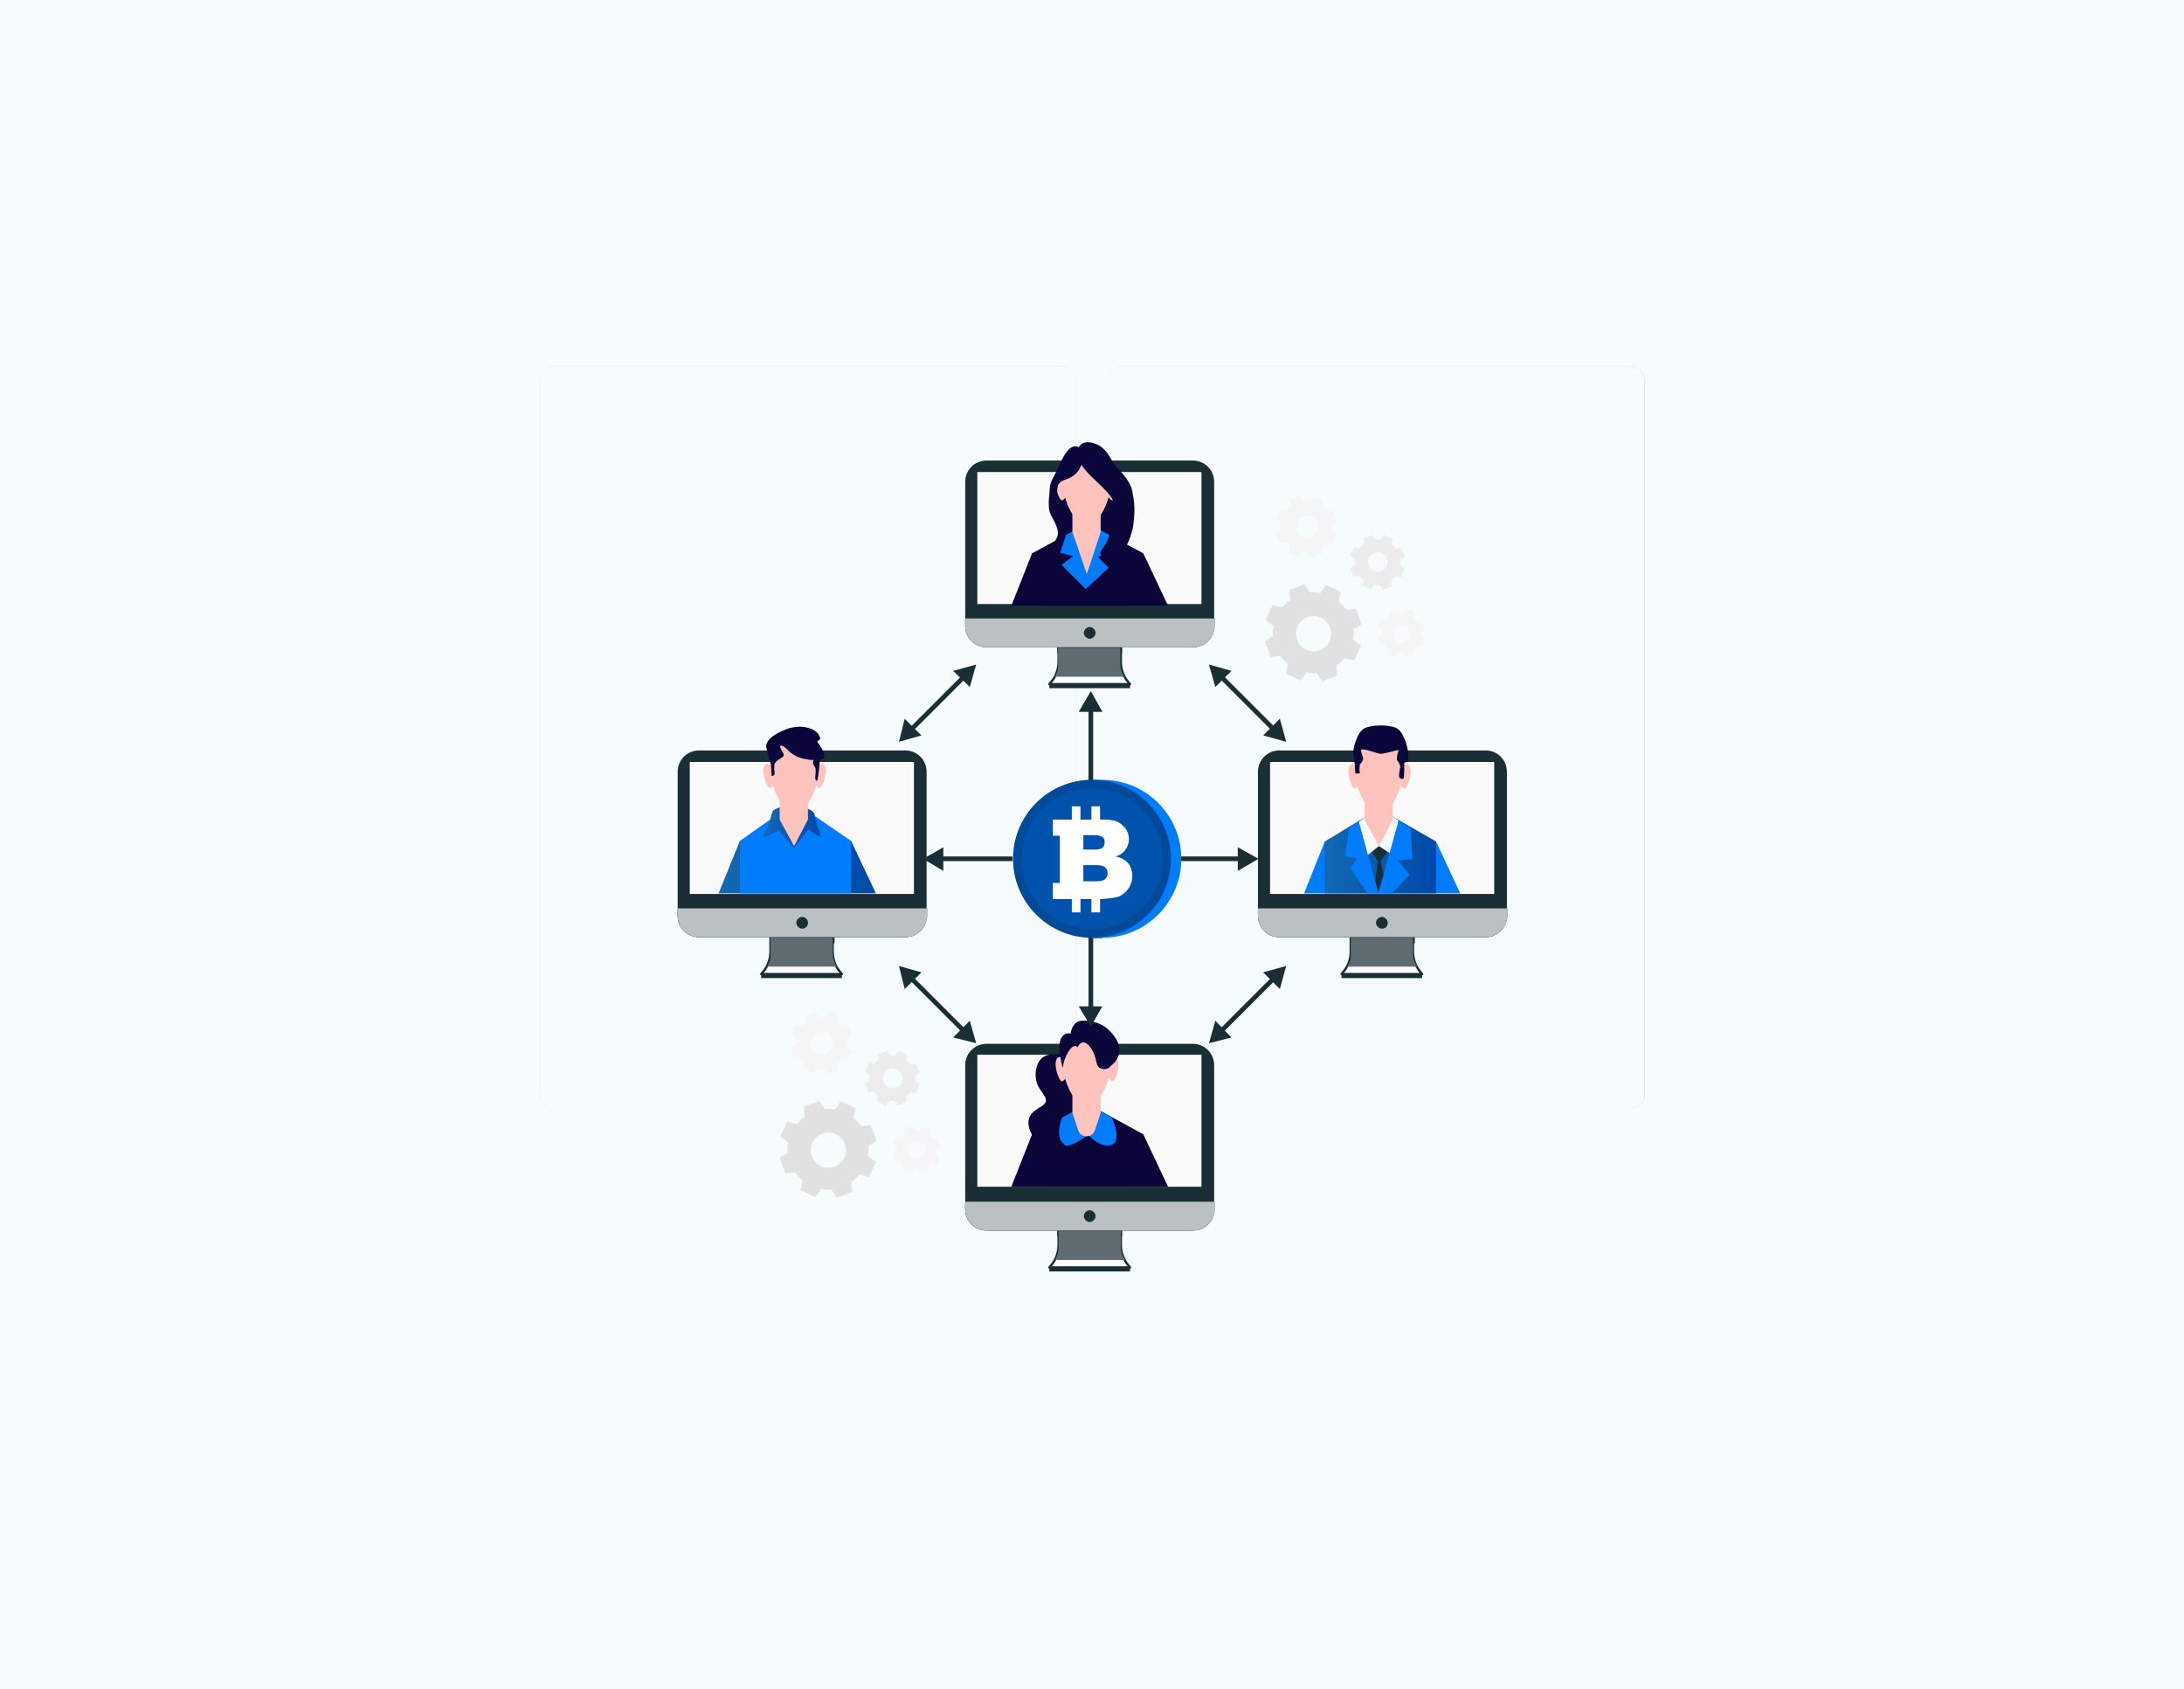 <?xml version="1.0" encoding="UTF-8"?> <svg xmlns="http://www.w3.org/2000/svg" xmlns:xlink="http://www.w3.org/1999/xlink" version="1.1" id="Warstwa_1" x="0px" y="0px" viewBox="0 0 379 293" style="enable-background:new 0 0 379 293;" xml:space="preserve"> <style type="text/css"> .st0{fill:#F6FBFE;} .st1{fill:#EBEBEB;} .st2{fill-rule:evenodd;clip-rule:evenodd;fill:#E1E1E1;} .st3{fill-rule:evenodd;clip-rule:evenodd;fill:#F5F5F5;} .st4{fill-rule:evenodd;clip-rule:evenodd;fill:#ECECEC;} .st5{fill:#FFFFFF;stroke:#1A2E35;stroke-width:0.402;stroke-linecap:round;stroke-linejoin:round;stroke-miterlimit:10;} .st6{fill:#1A2E35;} .st7{fill:#1A2E35;stroke:#1A2E35;stroke-width:0.44;stroke-linecap:round;stroke-linejoin:round;stroke-miterlimit:10;} .st8{fill:#FAFAFA;} .st9{opacity:0.3;fill:#FFFFFF;} .st10{opacity:0.7;fill:#FFFFFF;} .st11{fill:#0B0639;} .st12{fill:#007CFF;} .st13{fill:#FFC3BD;} .st14{fill:url(#SVGID_1_);} .st15{fill:url(#SVGID_00000049919352763463885670000006652781667975097005_);} .st16{fill:url(#SVGID_00000113334505381033560150000002068235357375506354_);} .st17{fill:none;stroke:#1A2E35;stroke-width:0.804;stroke-miterlimit:10;} .st18{opacity:0.4;} .st19{opacity:0.2;fill:#007CFF;} .st20{fill:#FFFFFF;} </style> <rect x="0" class="st0" width="379" height="293"></rect> <path class="st1" d="M184.2,192.4h-88c-0.7,0-1.4-0.3-1.8-0.8c-0.5-0.5-0.8-1.1-0.8-1.8V66.1c0-0.7,0.3-1.3,0.8-1.8 c0.5-0.5,1.1-0.8,1.8-0.8h88c0.7,0,1.4,0.3,1.8,0.8c0.5,0.5,0.8,1.2,0.8,1.8v123.7c0,0.7-0.3,1.4-0.8,1.8 C185.6,192.2,184.9,192.4,184.2,192.4z M96.2,63.6c-0.7,0-1.3,0.3-1.8,0.7c-0.5,0.5-0.7,1.1-0.7,1.8v123.8c0,0.7,0.3,1.3,0.7,1.8 c0.5,0.5,1.1,0.7,1.8,0.7h88c0.7,0,1.3-0.3,1.8-0.7c0.5-0.5,0.7-1.1,0.7-1.8V66.1c0-0.7-0.3-1.3-0.7-1.8c-0.5-0.5-1.1-0.7-1.8-0.7 H96.2z"></path> <path class="st1" d="M282.9,192.4h-88c-0.7,0-1.4-0.3-1.8-0.8c-0.5-0.5-0.8-1.1-0.8-1.8V66.1c0-0.7,0.3-1.3,0.8-1.8 c0.5-0.5,1.1-0.8,1.8-0.8h88c0.7,0,1.3,0.3,1.8,0.8c0.5,0.5,0.8,1.1,0.8,1.8v123.8c0,0.7-0.3,1.3-0.8,1.8 C284.2,192.2,283.6,192.4,282.9,192.4z M194.8,63.6c-0.7,0-1.3,0.3-1.8,0.7c-0.5,0.5-0.7,1.1-0.7,1.8v123.8c0,0.7,0.3,1.3,0.7,1.8 c0.5,0.5,1.1,0.7,1.8,0.7h88c0.7,0,1.3-0.3,1.8-0.7c0.5-0.5,0.7-1.1,0.7-1.8V66.1c0-0.7-0.3-1.3-0.7-1.8c-0.5-0.5-1.1-0.7-1.8-0.7 H194.8z"></path> <g> <g> <g> <g> <g> <g> <path class="st2" d="M234.9,109.2c0.1,0.6,0,1.2-0.1,1.8l1.4,1l-1.2,2.6l-1.7-0.4c-0.4,0.5-0.8,0.9-1.4,1.3l0.2,1.7l-2.7,1 l-0.9-1.4c-0.6,0.1-1.2,0-1.8-0.1l-1,1.4l-2.6-1.2l0.4-1.7c-0.5-0.4-0.9-0.8-1.3-1.4l-1.7,0.2l-1-2.7l1.4-0.9 c-0.1-0.6,0-1.2,0.1-1.8l-1.4-1l1.2-2.6l1.7,0.4c0.4-0.5,0.8-0.9,1.4-1.3l-0.2-1.7l2.7-1l0.9,1.4c0.6-0.1,1.2,0,1.8,0.1l1-1.4 l2.6,1.2l-0.4,1.7c0.5,0.4,0.9,0.8,1.3,1.4l1.7-0.2l1,2.7L234.9,109.2L234.9,109.2z M230.8,108.9c-0.6-1.6-2.3-2.4-3.9-1.8 c-1.6,0.6-2.4,2.3-1.8,3.9c0.6,1.6,2.3,2.4,3.9,1.8C230.6,112.3,231.4,110.5,230.8,108.9z"></path> </g> </g> </g> </g> </g> <g> <g> <g> <g> <g> <path class="st3" d="M231.1,90.9c0,0.4,0,0.8,0,1.2l0.8,0.7l-0.7,1.6l-1-0.2c-0.2,0.3-0.5,0.6-0.9,0.8l0.1,1.1l-1.7,0.6 l-0.6-0.9c-0.4,0-0.8,0-1.2,0l-0.7,0.8l-1.6-0.7l0.2-1c-0.3-0.2-0.6-0.5-0.8-0.9l-1.1,0.1l-0.6-1.7l0.9-0.6c0-0.4,0-0.8,0-1.2 l-0.8-0.7l0.7-1.6l1,0.2c0.2-0.3,0.5-0.6,0.9-0.8l-0.1-1.1l1.7-0.6l0.6,0.9c0.4,0,0.8,0,1.2,0l0.7-0.8l1.6,0.7l-0.2,1 c0.3,0.2,0.6,0.5,0.8,0.9l1.1-0.1l0.6,1.7L231.1,90.9L231.1,90.9z M228.6,90.7c-0.4-1-1.5-1.5-2.4-1.1c-1,0.4-1.5,1.5-1.1,2.4 c0.4,1,1.5,1.5,2.4,1.1C228.4,92.8,228.9,91.7,228.6,90.7z"></path> </g> </g> </g> </g> </g> <g> <g> <g> <g> <g> <path class="st3" d="M246.6,109.6c0,0.3,0,0.6,0,0.9l0.7,0.5l-0.6,1.3l-0.8-0.2c-0.2,0.2-0.4,0.4-0.7,0.6l0.1,0.8l-1.3,0.5 l-0.5-0.7c-0.3,0-0.6,0-0.9,0l-0.5,0.7l-1.3-0.6l0.2-0.8c-0.2-0.2-0.4-0.4-0.6-0.7l-0.8,0.1l-0.5-1.3l0.7-0.5 c0-0.3,0-0.6,0-0.9l-0.7-0.5l0.6-1.3l0.8,0.2c0.2-0.2,0.4-0.4,0.7-0.6l-0.1-0.8l1.3-0.5l0.5,0.7c0.3,0,0.6,0,0.9,0l0.5-0.7 l1.3,0.6l-0.2,0.8c0.2,0.2,0.4,0.4,0.6,0.7l0.8-0.1l0.5,1.3L246.6,109.6L246.6,109.6z M244.6,109.5c-0.3-0.8-1.1-1.2-1.9-0.9 c-0.8,0.3-1.2,1.1-0.9,1.9c0.3,0.8,1.1,1.2,1.9,0.9C244.5,111.1,244.9,110.3,244.6,109.5z"></path> </g> </g> </g> </g> </g> <g> <g> <g> <g> <g> <path class="st4" d="M243,97.1c0,0.4,0,0.7,0,1l0.8,0.6l-0.7,1.5l-0.9-0.2c-0.2,0.3-0.5,0.5-0.8,0.7l0.1,1l-1.5,0.6l-0.5-0.8 c-0.4,0-0.7,0-1,0l-0.6,0.8l-1.5-0.7l0.2-0.9c-0.3-0.2-0.5-0.5-0.7-0.8l-1,0.1l-0.6-1.5l0.8-0.5c0-0.4,0-0.7,0-1l-0.8-0.6 l0.7-1.5l0.9,0.2c0.2-0.3,0.5-0.5,0.8-0.7l-0.1-1l1.5-0.6l0.5,0.8c0.4,0,0.7,0,1,0l0.6-0.8l1.5,0.7l-0.2,0.9 c0.3,0.2,0.5,0.5,0.7,0.8l1-0.1l0.6,1.5L243,97.1L243,97.1z M240.7,96.9c-0.3-0.9-1.3-1.3-2.2-1c-0.9,0.3-1.3,1.3-1,2.2 c0.3,0.9,1.3,1.3,2.2,1C240.5,98.8,241,97.8,240.7,96.9z"></path> </g> </g> </g> </g> </g> <g> <g> <g> <g id="XMLID_00000176035313520311731710000015647875425936527006_"> <path id="XMLID_00000116204532191579517900000017125777639811704219_" class="st5" d="M144.5,165.1v-3.7h-10.8v3.7 c0,1.2-0.4,2.4-1.1,3.3l-0.5,0.6h14l-0.5-0.6C144.9,167.5,144.5,166.3,144.5,165.1z"></path> <path class="st6" d="M133.1,167.7h12.1c-0.4-0.8-0.7-1.7-0.7-2.6v-0.7v-3h-10.8v3v0.7C133.8,166,133.5,166.9,133.1,167.7z"></path> <rect x="133.8" y="162" class="st7" width="10.8" height="1.5"></rect> <path id="XMLID_00000080189937734619727430000010676194117852954505_" class="st6" d="M157.1,162.6h-35.8 c-2.1,0-3.7-1.7-3.7-3.7v-25c0-2.1,1.7-3.7,3.7-3.7h35.8c2.1,0,3.7,1.7,3.7,3.7v25C160.8,161,159.1,162.6,157.1,162.6z"></path> <path id="XMLID_00000066474643701694659610000001368422036447261886_" class="st6" d="M157.1,162.6h-35.8 c-2.1,0-3.7-1.7-3.7-3.7v-1.3h43.3v1.3C160.8,161,159.1,162.6,157.1,162.6z"></path> <rect id="XMLID_00000087393335400290955280000015074891256991901603_" x="119.7" y="132.2" class="st8" width="38.9" height="22.9"></rect> <path id="XMLID_00000025420125804395981950000011088203580034114190_" class="st7" d="M140,160.1c0-0.4-0.4-0.8-0.8-0.8 c-0.4,0-0.8,0.4-0.8,0.8c0,0.4,0.4,0.8,0.8,0.8C139.6,160.9,140,160.6,140,160.1z"></path> <rect id="XMLID_00000163072240915086908230000007601449956562857344_" x="132.1" y="169" class="st6" width="14" height="0.7"></rect> </g> </g> </g> <path class="st9" d="M133.1,167.7h12.1c-0.4-0.6-0.7-1.4-0.7-2.1v-0.5v-2.4h-10.8v2.4v0.5C133.8,166.4,133.5,167.1,133.1,167.7z"></path> <path id="XMLID_00000114047488745009304950000015737832119131488955_" class="st10" d="M157.1,162.6h-35.8c-2.1,0-3.7-1.7-3.7-3.7 v-1.3h43.3v1.3C160.8,161,159.1,162.6,157.1,162.6z"></path> <path id="XMLID_00000152246027915418993840000004729855383446636471_" class="st7" d="M140,160.1c0-0.4-0.4-0.8-0.8-0.8 c-0.4,0-0.8,0.4-0.8,0.8c0,0.4,0.4,0.8,0.8,0.8C139.6,160.9,140,160.6,140,160.1z"></path> </g> <g> <g> <g> <g id="XMLID_00000034767906594483038230000004248392723243863440_"> <path id="XMLID_00000134242807766131433630000004600919545518887348_" class="st5" d="M194.5,114.8v-3.7h-10.8v3.7 c0,1.2-0.4,2.4-1.1,3.3l-0.5,0.6h14l-0.5-0.6C194.9,117.2,194.5,116,194.5,114.8z"></path> <path class="st6" d="M183,117.4h12.1c-0.4-0.8-0.7-1.7-0.7-2.6v-0.7v-3h-10.8v3v0.7C183.7,115.7,183.5,116.6,183,117.4z"></path> <rect x="183.7" y="111.7" class="st7" width="10.8" height="1.5"></rect> <path id="XMLID_00000068667708563031845040000002284057017418393230_" class="st6" d="M207,112.3h-35.8c-2.1,0-3.7-1.7-3.7-3.7 v-25c0-2.1,1.7-3.7,3.7-3.7H207c2.1,0,3.7,1.7,3.7,3.7v25C210.7,110.7,209.1,112.3,207,112.3z"></path> <path id="XMLID_00000042738894617231323970000013212664001378422705_" class="st6" d="M207,112.3h-35.8c-2.1,0-3.7-1.7-3.7-3.7 v-1.3h43.3v1.3C210.7,110.7,209.1,112.3,207,112.3z"></path> <rect id="XMLID_00000082335184755204211520000015053426989144558002_" x="169.6" y="81.9" class="st8" width="38.9" height="22.9"></rect> <path id="XMLID_00000065766528629670944570000015503306932436325004_" class="st7" d="M189.9,109.8c0-0.4-0.4-0.8-0.8-0.8 c-0.4,0-0.8,0.4-0.8,0.8c0,0.4,0.4,0.8,0.8,0.8C189.5,110.6,189.9,110.2,189.9,109.8z"></path> <rect id="XMLID_00000054952832281660955700000011750149237499837877_" x="182.1" y="118.7" class="st6" width="14" height="0.7"></rect> </g> </g> </g> <path class="st9" d="M183,117.4h12.1c-0.4-0.6-0.7-1.4-0.7-2.1v-0.5v-2.4h-10.8v2.4v0.5C183.7,116,183.5,116.8,183,117.4z"></path> <path id="XMLID_00000062180853276220223550000008033834954204256394_" class="st10" d="M207,112.3h-35.8c-2.1,0-3.7-1.7-3.7-3.7 v-1.3h43.3v1.3C210.7,110.7,209.1,112.3,207,112.3z"></path> <path id="XMLID_00000160881191323908728010000007770148085884376236_" class="st7" d="M189.9,109.8c0-0.4-0.4-0.8-0.8-0.8 c-0.4,0-0.8,0.4-0.8,0.8c0,0.4,0.4,0.8,0.8,0.8C189.5,110.6,189.9,110.2,189.9,109.8z"></path> </g> <g> <g> <g> <g id="XMLID_00000039827675577973614370000013994234958178128025_"> <path id="XMLID_00000150064485683375372950000011013962245387310015_" class="st5" d="M194.5,216v-3.7h-10.8v3.7 c0,1.2-0.4,2.4-1.1,3.3l-0.5,0.6h14l-0.5-0.6C194.9,218.3,194.5,217.2,194.5,216z"></path> <path class="st6" d="M183.1,218.6h12.1c-0.4-0.8-0.7-1.7-0.7-2.6v-0.7v-3h-10.8v3v0.7C183.7,216.9,183.5,217.8,183.1,218.6z"></path> <rect x="183.7" y="212.9" class="st7" width="10.8" height="1.5"></rect> <path id="XMLID_00000000208940560477675120000005809921572675136934_" class="st6" d="M207,213.5h-35.8c-2.1,0-3.7-1.7-3.7-3.7 v-25c0-2.1,1.7-3.7,3.7-3.7H207c2.1,0,3.7,1.7,3.7,3.7v25C210.8,211.8,209.1,213.5,207,213.5z"></path> <path id="XMLID_00000026128054907012065630000001053483983856145848_" class="st6" d="M207,213.5h-35.8c-2.1,0-3.7-1.7-3.7-3.7 v-1.3h43.3v1.3C210.8,211.8,209.1,213.5,207,213.5z"></path> <rect id="XMLID_00000069395337661595980990000004838207751641229480_" x="169.6" y="183" class="st8" width="38.9" height="22.9"></rect> <path id="XMLID_00000142887526543615595230000008472614935341869733_" class="st7" d="M189.9,211c0-0.4-0.4-0.8-0.8-0.8 c-0.4,0-0.8,0.4-0.8,0.8c0,0.4,0.4,0.8,0.8,0.8C189.5,211.8,189.9,211.4,189.9,211z"></path> <rect id="XMLID_00000002364389567895646630000015586352474617531053_" x="182.1" y="219.9" class="st6" width="14" height="0.7"></rect> </g> </g> </g> <path class="st9" d="M183.1,218.6h12.1c-0.4-0.6-0.7-1.4-0.7-2.1v-0.5v-2.4h-10.8v2.4v0.5C183.7,217.2,183.5,217.9,183.1,218.6z"></path> <path id="XMLID_00000094609143104908707940000006890050655243810742_" class="st10" d="M207,213.5h-35.8c-2.1,0-3.7-1.7-3.7-3.7 v-1.3h43.3v1.3C210.8,211.8,209.1,213.5,207,213.5z"></path> <path id="XMLID_00000016759134662489539540000012208396688654110097_" class="st7" d="M189.9,211c0-0.4-0.4-0.8-0.8-0.8 c-0.4,0-0.8,0.4-0.8,0.8c0,0.4,0.4,0.8,0.8,0.8C189.5,211.8,189.9,211.4,189.9,211z"></path> </g> <g> <path class="st11" d="M184.2,183c0,0-1.9-0.5-3.3,0.5c-1.4,1.1-1.5,3.8-0.6,5.2c0.8,1.4,2,2.2,0.5,3.2c-1.5,0.9-2.5,1.6-2.3,3.3 c0.2,1.7,1.8,3.9,4.3,4c2.5,0.1,5.6-2.1,5.6-4.5s-1.8-4-1.2-5.4c0.6-1.4,2.5-3.2,1.1-5.1C186.8,182.2,184.2,183,184.2,183z"></path> <g> <g> <polygon class="st11" points="202.7,205.9 198.4,196.8 179.1,196.8 175.5,205.9 "></polygon> <polygon class="st11" points="195.5,205.9 198.4,196.8 188.7,191.5 179.1,196.8 181.4,205.9 "></polygon> <path class="st12" d="M187.1,192.4l-2.8,1.5c-0.5,1.4-1,3.5,0.4,4.7c0.8,0.8,4.1-1.7,4.1-1.7s2.3,2.5,4.2,1.7 c1.3-0.6,0.7-3-0.1-4.8l-3-1.6L187.1,192.4z"></path> <path class="st13" d="M186.1,189.1v4l1,3c0.5,1.4,2.4,1.4,2.9,0l1-3v-4.2L186.1,189.1z"></path> <path class="st13" d="M185,184.5c0,0-1-1.8-1.6-0.8c-0.6,1,0.2,3.2,0.6,3.7c0.3,0.6,0.9-0.3,0.9-0.3"></path> <path class="st13" d="M192.3,184.5c0,0,1-1.8,1.6-0.8c0.6,1-0.2,3.2-0.6,3.7c-0.3,0.6-0.9-0.3-0.9-0.3"></path> <path class="st13" d="M192.8,184.2c0,3.2-1.9,7.6-4.2,7.6c-2.3,0-4.2-4.4-4.2-7.6c0-3.2,1.9-5.7,4.2-5.7 C190.9,178.4,192.8,181,192.8,184.2z"></path> </g> </g> <path class="st11" d="M187,181.7c0,0,0.8-1.9,2.2,0c1.4,1.9,0.7,3.3,1.9,3.7s1.7-0.5,1.7-0.5s3.3-2.2,0-5.8 c-1.4-1.6-3.4-2.1-5.1-2c-1.7,0.1-1.9,2.2-1.9,2.2s-1.3-0.3-1.8,1.2c-0.5,1.5,0.5,5.6,0.5,4.5S186,180.6,187,181.7z"></path> </g> <g> <g> <g> <g id="XMLID_8_"> <path id="XMLID_14_" class="st5" d="M245.2,165.1v-3.7h-10.8v3.7c0,1.2-0.4,2.4-1.1,3.3l-0.5,0.6h14l-0.5-0.6 C245.6,167.5,245.2,166.3,245.2,165.1z"></path> <path class="st6" d="M233.8,167.7h12.1c-0.4-0.8-0.7-1.7-0.7-2.6v-0.7v-3h-10.8v3v0.7C234.5,166,234.2,166.9,233.8,167.7z"></path> <rect x="234.5" y="162" class="st7" width="10.8" height="1.5"></rect> <path id="XMLID_13_" class="st6" d="M257.8,162.6h-35.8c-2.1,0-3.7-1.7-3.7-3.7v-25c0-2.1,1.7-3.7,3.7-3.7h35.8 c2.1,0,3.7,1.7,3.7,3.7v25C261.5,161,259.8,162.6,257.8,162.6z"></path> <path id="XMLID_12_" class="st6" d="M257.8,162.6h-35.8c-2.1,0-3.7-1.7-3.7-3.7v-1.3h43.3v1.3 C261.5,161,259.8,162.6,257.8,162.6z"></path> <rect id="XMLID_11_" x="220.4" y="132.2" class="st8" width="38.9" height="22.9"></rect> <path id="XMLID_10_" class="st7" d="M240.6,160.1c0-0.4-0.4-0.8-0.8-0.8c-0.4,0-0.8,0.4-0.8,0.8c0,0.4,0.4,0.8,0.8,0.8 C240.3,160.9,240.6,160.6,240.6,160.1z"></path> <rect id="XMLID_9_" x="232.8" y="169" class="st6" width="14" height="0.7"></rect> </g> </g> </g> <g> <g> <polygon class="st12" points="253.4,155 249.2,146 229.9,146 226.3,155 "></polygon> <linearGradient id="SVGID_1_" gradientUnits="userSpaceOnUse" x1="229.859" y1="147.855" x2="249.173" y2="147.855"> <stop offset="0" style="stop-color:#1269B2"></stop> <stop offset="1" style="stop-color:#0049AA"></stop> </linearGradient> <polygon class="st14" points="249.2,155 249.2,146 241.7,141.7 239.5,140.7 237,141.7 229.9,146 229.9,155 "></polygon> <polygon class="st6" points="237.7,147.3 239.1,149.4 238.4,154.9 240.8,154.9 239.6,149.4 241.1,147.2 239.2,145 "></polygon> <polygon class="st8" points="239.3,146.8 237.3,148.4 235.8,142.6 237,141.7 241.7,141.7 242.7,142.4 241.9,148.5 "></polygon> <polygon class="st13" points="236.8,138.3 236.8,142.3 239.3,146.8 241.7,142.2 241.7,138 "></polygon> <path class="st13" d="M235.8,133.7c0,0-1-1.8-1.6-0.8c-0.6,1,0.2,3.2,0.6,3.7c0.3,0.6,0.9-0.3,0.9-0.3"></path> <path class="st13" d="M243,133.7c0,0,1-1.8,1.6-0.8c0.6,1-0.2,3.2-0.6,3.7c-0.3,0.6-0.9-0.3-0.9-0.3"></path> <path class="st13" d="M243.5,133.4c0,3.2-1.9,7.6-4.2,7.6c-2.3,0-4.2-4.4-4.2-7.6s1.9-5.7,4.2-5.7 C241.7,127.7,243.5,130.2,243.5,133.4z"></path> </g> <polygon class="st12" points="234.3,150.6 237.3,155 241.5,155 244.6,151.8 242.6,149.3 245.1,149.1 244.8,143.7 242.7,142.4 239.2,154.9 235.8,142.6 234.1,143.7 233.4,148.6 235.5,148.9 "></polygon> <path class="st11" d="M235.2,134.2c0,0,0.9,0.1,0.8-0.2c-0.2-0.3,0-1.4,0-1.4s0.3-0.2,0.5-0.7c0.2-0.5-0.3-1.1-0.3-1.7 c0-0.6,2.9,0.6,3.4,0.6c0.5,0,3.1-0.7,3.1-0.7s-0.5,1.7-0.2,1.9c0.3,0.2,0.5,1,0.5,1s-0.3,1.5-0.2,1.8c0.1,0.3,0.7,0.5,0.8,0.2 c0.1-0.3,0.1-2.7,0.1-2.7s0.7,0.1,0.7-1.2c0-1.3-0.8-4.2-2.1-4.8c-1.3-0.6-4.3-0.6-5.6,0.1c-1.2,0.7-2.1,3.7-1.8,4.7 C235.1,132.2,235.2,134.2,235.2,134.2z"></path> </g> </g> <path class="st9" d="M233.8,167.7h12.1c-0.4-0.6-0.7-1.4-0.7-2.1v-0.5v-2.4h-10.8v2.4v0.5C234.5,166.4,234.2,167.1,233.8,167.7z"></path> <g> <g> <polygon class="st11" points="202.7,105.1 198.4,96 179.1,96 175.5,105.1 "></polygon> <path class="st11" d="M182.3,84.6c0,0-0.7,3.2,0,4.6s1.7,2.9,1.1,4.1c-0.5,1.1-1.1,1.4-1.2,3.6c-0.2,2.2,3.3,6.6,7.4,6.2 c4.1-0.4,6.4-3.8,5.7-6.5c-0.7-2.7-1.8-3.1-1.5-4.8c0.4-1.8,1.2-2.9,0.8-5.3c-0.4-2.4-2.6-6.3-5.1-7.1c-2.6-0.9-4.2,0.4-5.1,2 C183.4,83,182.4,84,182.3,84.6z"></path> <polygon class="st11" points="195.5,105.1 198.4,96 188.7,90.8 179.1,96 181.4,105.1 "></polygon> <polygon class="st12" points="185,92.8 184,95.9 186.2,96.5 184.2,98 188.4,102.2 192.4,98.5 190.5,96.6 193.2,95.9 192.5,92.8 188.7,90.8 "></polygon> <polygon class="st13" points="186.1,88.3 186.1,92.3 188.6,99.6 191,92.3 191,88.1 "></polygon> <path class="st13" d="M185,83.7c0,0-1-1.8-1.6-0.8c-0.6,1,0.2,3.2,0.6,3.7c0.3,0.6,0.9-0.3,0.9-0.3"></path> <path class="st13" d="M192.3,83.7c0,0,1-1.8,1.6-0.8c0.6,1-0.2,3.2-0.6,3.7c-0.3,0.6-0.9-0.3-0.9-0.3"></path> <path class="st13" d="M192.8,83.4c0,3.2-1.9,7.6-4.2,7.6c-2.3,0-4.2-4.4-4.2-7.6c0-3.2,1.9-5.7,4.2-5.7 C190.9,77.7,192.8,80.2,192.8,83.4z"></path> </g> <path class="st11" d="M187.8,79.3c0-0.9-0.3-2.2-1.6-1.8c-1.5,0.5-2.5,3.8-3.3,5.1c-0.5,0.9-0.7,1.5-0.7,2 c-0.4,2.2,1.5,4.1,1.5,4.1s-0.4-2.4-0.2-4c0.1-0.9,0.6-1.2,1.4-1.5C186.8,82.6,187.8,81.3,187.8,79.3z"></path> <path class="st11" d="M195.9,83.7c-0.5-0.9-1.2-1.7-2.1-2.6c-1-1-1.5-3.3-3.7-4.1s-3.2,0.3-3.1,1.8c0,0.3,0.1,0.5,0.1,0.8 c0,0,0,0,0,0c0,0,0,0,0,0.1c0.2,0.9,0.6,1.1,0.6,1.1l0.1,0c0.3,0.5,0.8,1.1,1.5,1.8c1.8,1.8,4.1,3.5,4.2,5.5 c0.1,1.6-0.5,2.8-0.8,4.4l-0.1,0c0,0-0.3,1.4-1.1,2.4c-0.8,1-0.9,1.7,1,1.8c2.5,0.1,3.7-3.2,4.1-5.2c0.3-1.8,0.4-3.8,0-5.6 C196.5,85,196.3,84.3,195.9,83.7z"></path> </g> <g> <linearGradient id="SVGID_00000112613452770888443820000002067430102402280588_" gradientUnits="userSpaceOnUse" x1="124.75" y1="150.478" x2="151.959" y2="150.478"> <stop offset="0" style="stop-color:#1269B2"></stop> <stop offset="1" style="stop-color:#0049AA"></stop> </linearGradient> <polygon style="fill:url(#SVGID_00000112613452770888443820000002067430102402280588_);" points="152,155 147.7,145.9 128.4,145.9 124.7,155 "></polygon> <polygon class="st12" points="147.7,155 147.7,145.9 141.4,141.6 138,140.6 134.5,141.6 128.4,145.9 128.4,155 "></polygon> <linearGradient id="SVGID_00000111883634206200586280000011965072857085059005_" gradientUnits="userSpaceOnUse" x1="132.569" y1="143.469" x2="142.607" y2="143.469"> <stop offset="0" style="stop-color:#1269B2"></stop> <stop offset="1" style="stop-color:#0049AA"></stop> </linearGradient> <path style="fill:url(#SVGID_00000111883634206200586280000011965072857085059005_);" d="M135.9,139.9c0,0-1.4,0.4-1.7,0.7 s-0.5,1.7-0.8,2.5c-0.3,0.8-1.2,2.1-0.9,2.1c0.3,0.1,2.6-1.1,2.6-1.1l2.7,3l2.5-3.2c0,0,2,1.5,2.1,1.3c0.1-0.2-0.9-2.7-1-3.7 c-0.1-1-1.6-1.4-2.5-1.4C138.3,140,135.9,139.9,135.9,139.9z"></path> <polygon class="st13" points="135.3,138.2 135.3,142.2 137.8,146.8 140.2,142.2 140.2,138 "></polygon> <path class="st13" d="M134.3,133.6c0,0-1-1.8-1.6-0.8c-0.6,1,0.2,3.2,0.6,3.7c0.3,0.6,0.9-0.3,0.9-0.3"></path> <path class="st13" d="M141.5,133.6c0,0,1-1.8,1.6-0.8c0.6,1-0.2,3.2-0.6,3.7c-0.3,0.6-0.9-0.3-0.9-0.3"></path> <path class="st13" d="M142.1,133.3c0,3.2-1.9,7.6-4.2,7.6c-2.3,0-4.2-4.4-4.2-7.6c0-3.2,1.9-5.7,4.2-5.7 C140.2,127.6,142.1,130.1,142.1,133.3z"></path> <path class="st11" d="M141.2,131.7c0,0-0.3,0.8,0.1,1.2c0.3,0.3,0.3,0.9,0.2,1.6c-0.1,0.7,0.1,1.1,0.3,0.9 c0.2-0.2,0.5-3.5,0.5-3.7S141.2,131.7,141.2,131.7z"></path> <path class="st11" d="M133.8,132.8l0.1,1.8c0,0,0.3,0.1,0.5-0.2c0.1-0.3-0.2-1.5,0.1-2c0.3-0.6,1.4-0.9,1.5-1.3 c0.1-0.4-0.6-1.2-0.6-1.5c0-0.3,0.2-0.6,1.6,0.8c1.5,1.4,4.1,1.7,5.5,1.3c1.4-0.3-0.3-2.4-0.6-2.9c-0.3-0.5,0.9-0.1,0.2-1.3 c-0.7-1.2-3.1-1.9-5.6-1c-2.4,0.9-3.8,2.1-3.5,3.3S133.8,132.8,133.8,132.8z"></path> </g> <g> <g> <g> <line class="st17" x1="189.3" y1="162.6" x2="189.3" y2="175.2"></line> <g> <polygon class="st6" points="187.2,174.6 189.3,178.1 191.3,174.6 "></polygon> </g> </g> </g> <g> <g> <line class="st17" x1="189.3" y1="135.5" x2="189.3" y2="122.9"></line> <g> <polygon class="st6" points="191.3,123.5 189.3,119.9 187.2,123.5 "></polygon> </g> </g> </g> <g> <g> <line class="st17" x1="175.7" y1="149" x2="163.1" y2="149"></line> <g> <polygon class="st6" points="163.7,147 160.2,149 163.7,151.1 "></polygon> </g> </g> </g> <g> <g> <line class="st17" x1="167.3" y1="117.4" x2="158.1" y2="126.6"></line> <g> <polygon class="st6" points="165.4,116.4 169.4,115.3 168.3,119.2 "></polygon> </g> <g> <polygon class="st6" points="157,124.7 156,128.7 159.9,127.6 "></polygon> </g> </g> </g> <g> <g> <line class="st17" x1="211.9" y1="117.4" x2="221.1" y2="126.6"></line> <g> <polygon class="st6" points="210.9,119.2 209.8,115.3 213.7,116.4 "></polygon> </g> <g> <polygon class="st6" points="219.2,127.6 223.2,128.7 222.1,124.7 "></polygon> </g> </g> </g> <g> <g> <line class="st17" x1="167.3" y1="178.9" x2="158.1" y2="169.7"></line> <g> <polygon class="st6" points="168.3,177.1 169.4,181 165.4,180 "></polygon> </g> <g> <polygon class="st6" points="159.9,168.7 156,167.6 157,171.6 "></polygon> </g> </g> </g> <g> <g> <line class="st17" x1="211.9" y1="178.9" x2="221.1" y2="169.7"></line> <g> <polygon class="st6" points="213.7,180 209.8,181 210.9,177.1 "></polygon> </g> <g> <polygon class="st6" points="222.1,171.6 223.2,167.6 219.2,168.7 "></polygon> </g> </g> </g> <g> <g> <line class="st17" x1="202.8" y1="149" x2="215.4" y2="149"></line> <g> <polygon class="st6" points="214.8,151.1 218.4,149 214.8,147 "></polygon> </g> </g> </g> </g> <g> <g> <path class="st12" d="M191.3,162.7c7.6,0,13.7-6.2,13.7-13.7c0-7.6-6.2-13.7-13.7-13.7h-1.8v27.5H191.3z"></path> <g> <circle class="st12" cx="189.5" cy="149" r="13.7"></circle> <circle class="st18" cx="189.5" cy="149" r="13.7"></circle> </g> <ellipse transform="matrix(0.707 -0.707 0.707 0.707 -49.836 177.632)" class="st19" cx="189.5" cy="149" rx="12.2" ry="12.2"></ellipse> </g> <path class="st20" d="M195.8,149.8c-0.5-0.6-1.2-1-2.2-1.2c0.7-0.2,1.1-0.5,1.5-0.9c0.5-0.6,0.8-1.3,0.8-2.1c0-1-0.4-1.8-1.1-2.4 c-0.7-0.7-1.7-1-3.1-1h-0.8v-2.3h-1.5v2.3h-1.9v-2.3h-1.5v2.3h-2.1h-1.2v2.8h1.2v8.2h-1.2v2.8h1.2h2.1v2.3h1.5v-2.3h1.9v2.3h1.5 v-2.3h0.2c0.3,0,0.9-0.1,1.9-0.2c0.7-0.1,1.3-0.2,1.6-0.5c0.6-0.3,1-0.8,1.4-1.4c0.3-0.6,0.5-1.2,0.5-1.9 C196.5,151.1,196.2,150.3,195.8,149.8z M188,144.9h1.9c0.6,0,1.1,0.1,1.4,0.3s0.4,0.5,0.4,0.9c0,0.4-0.1,0.8-0.4,1 c-0.3,0.2-0.7,0.3-1.4,0.3H188V144.9z M191.8,152.5c-0.3,0.3-0.8,0.4-1.5,0.4H188v-2.8h2.2c0.7,0,1.3,0.1,1.6,0.4 c0.3,0.2,0.4,0.6,0.4,1C192.2,151.9,192.1,152.2,191.8,152.5z"></path> </g> <path id="XMLID_00000072980834134810090340000003830442111355855766_" class="st10" d="M257.8,162.6h-35.8c-2.1,0-3.7-1.7-3.7-3.7 v-1.3h43.3v1.3C261.5,161,259.8,162.6,257.8,162.6z"></path> <path id="XMLID_00000065774539307115918520000003440712134290326404_" class="st7" d="M240.6,160.1c0-0.4-0.4-0.8-0.8-0.8 c-0.4,0-0.8,0.4-0.8,0.8c0,0.4,0.4,0.8,0.8,0.8C240.3,160.9,240.6,160.6,240.6,160.1z"></path> <g> <g> <g> <g> <g> <path class="st2" d="M150.7,198.8c0.1,0.6,0,1.2-0.1,1.8l1.4,1l-1.2,2.6l-1.7-0.4c-0.4,0.5-0.8,0.9-1.4,1.3l0.2,1.7l-2.7,1 l-0.9-1.4c-0.6,0.1-1.2,0-1.8-0.1l-1,1.4l-2.6-1.2l0.4-1.7c-0.5-0.4-0.9-0.8-1.3-1.4l-1.7,0.2l-1-2.7l1.4-0.9 c-0.1-0.6,0-1.2,0.1-1.8l-1.4-1l1.2-2.6l1.7,0.4c0.4-0.5,0.8-0.9,1.4-1.3l-0.2-1.7l2.7-1l0.9,1.4c0.6-0.1,1.2,0,1.8,0.1l1-1.4 l2.6,1.2l-0.4,1.7c0.5,0.4,0.9,0.8,1.3,1.4l1.7-0.2l1,2.7L150.7,198.8L150.7,198.8z M146.6,198.5c-0.6-1.6-2.3-2.4-3.9-1.8 c-1.6,0.6-2.4,2.3-1.8,3.9c0.6,1.6,2.3,2.4,3.9,1.8C146.4,201.8,147.2,200.1,146.6,198.5z"></path> </g> </g> </g> </g> </g> <g> <g> <g> <g> <g> <path class="st3" d="M147,180.5c0,0.4,0,0.8,0,1.2l0.8,0.7l-0.7,1.6l-1-0.2c-0.2,0.3-0.5,0.6-0.9,0.8l0.1,1.1l-1.7,0.6 l-0.6-0.9c-0.4,0-0.8,0-1.2,0l-0.7,0.8l-1.6-0.7l0.2-1c-0.3-0.2-0.6-0.5-0.8-0.9l-1.1,0.1l-0.6-1.7l0.9-0.6c0-0.4,0-0.8,0-1.2 l-0.8-0.7l0.7-1.6l1,0.2c0.2-0.3,0.5-0.6,0.9-0.8l-0.1-1.1l1.7-0.6l0.6,0.9c0.4,0,0.8,0,1.2,0l0.7-0.8l1.6,0.7l-0.2,1 c0.3,0.2,0.6,0.5,0.8,0.9l1.1-0.1l0.6,1.7L147,180.5L147,180.5z M144.4,180.3c-0.4-1-1.5-1.5-2.4-1.1c-1,0.4-1.5,1.5-1.1,2.4 c0.4,1,1.5,1.5,2.4,1.1C144.3,182.4,144.8,181.3,144.4,180.3z"></path> </g> </g> </g> </g> </g> <g> <g> <g> <g> <g> <path class="st3" d="M162.4,199.2c0,0.3,0,0.6,0,0.9l0.7,0.5l-0.6,1.3l-0.8-0.2c-0.2,0.2-0.4,0.4-0.7,0.6l0.1,0.8l-1.3,0.5 l-0.5-0.7c-0.3,0-0.6,0-0.9,0l-0.5,0.7l-1.3-0.6l0.2-0.8c-0.2-0.2-0.4-0.4-0.6-0.7l-0.8,0.1l-0.5-1.3l0.7-0.5 c0-0.3,0-0.6,0-0.9l-0.7-0.5l0.6-1.3l0.8,0.2c0.2-0.2,0.4-0.4,0.7-0.6l-0.1-0.8l1.3-0.5l0.5,0.7c0.3,0,0.6,0,0.9,0l0.5-0.7 l1.3,0.6l-0.2,0.8c0.2,0.2,0.4,0.4,0.6,0.7l0.8-0.1l0.5,1.3L162.4,199.2L162.4,199.2z M160.4,199c-0.3-0.8-1.1-1.2-1.9-0.9 c-0.8,0.3-1.2,1.1-0.9,1.9c0.3,0.8,1.1,1.2,1.9,0.9C160.3,200.7,160.7,199.8,160.4,199z"></path> </g> </g> </g> </g> </g> <g> <g> <g> <g> <g> <path class="st4" d="M158.8,186.6c0,0.4,0,0.7,0,1l0.8,0.6l-0.7,1.5l-0.9-0.2c-0.2,0.3-0.5,0.5-0.8,0.7l0.1,1l-1.5,0.6 l-0.5-0.8c-0.4,0-0.7,0-1,0l-0.6,0.8l-1.5-0.7l0.2-0.9c-0.3-0.2-0.5-0.5-0.7-0.8l-1,0.1l-0.6-1.5l0.8-0.5c0-0.4,0-0.7,0-1 l-0.8-0.6l0.7-1.5l0.9,0.2c0.2-0.3,0.5-0.5,0.8-0.7l-0.1-1l1.5-0.6l0.5,0.8c0.4,0,0.7,0,1,0l0.6-0.8l1.5,0.7l-0.2,0.9 c0.3,0.2,0.5,0.5,0.7,0.8l1-0.1l0.6,1.5L158.8,186.6L158.8,186.6z M156.5,186.5c-0.3-0.9-1.3-1.3-2.2-1 c-0.9,0.3-1.3,1.3-1,2.2c0.3,0.9,1.3,1.3,2.2,1C156.4,188.4,156.8,187.4,156.5,186.5z"></path> </g> </g> </g> </g> </g> </g> </svg> 